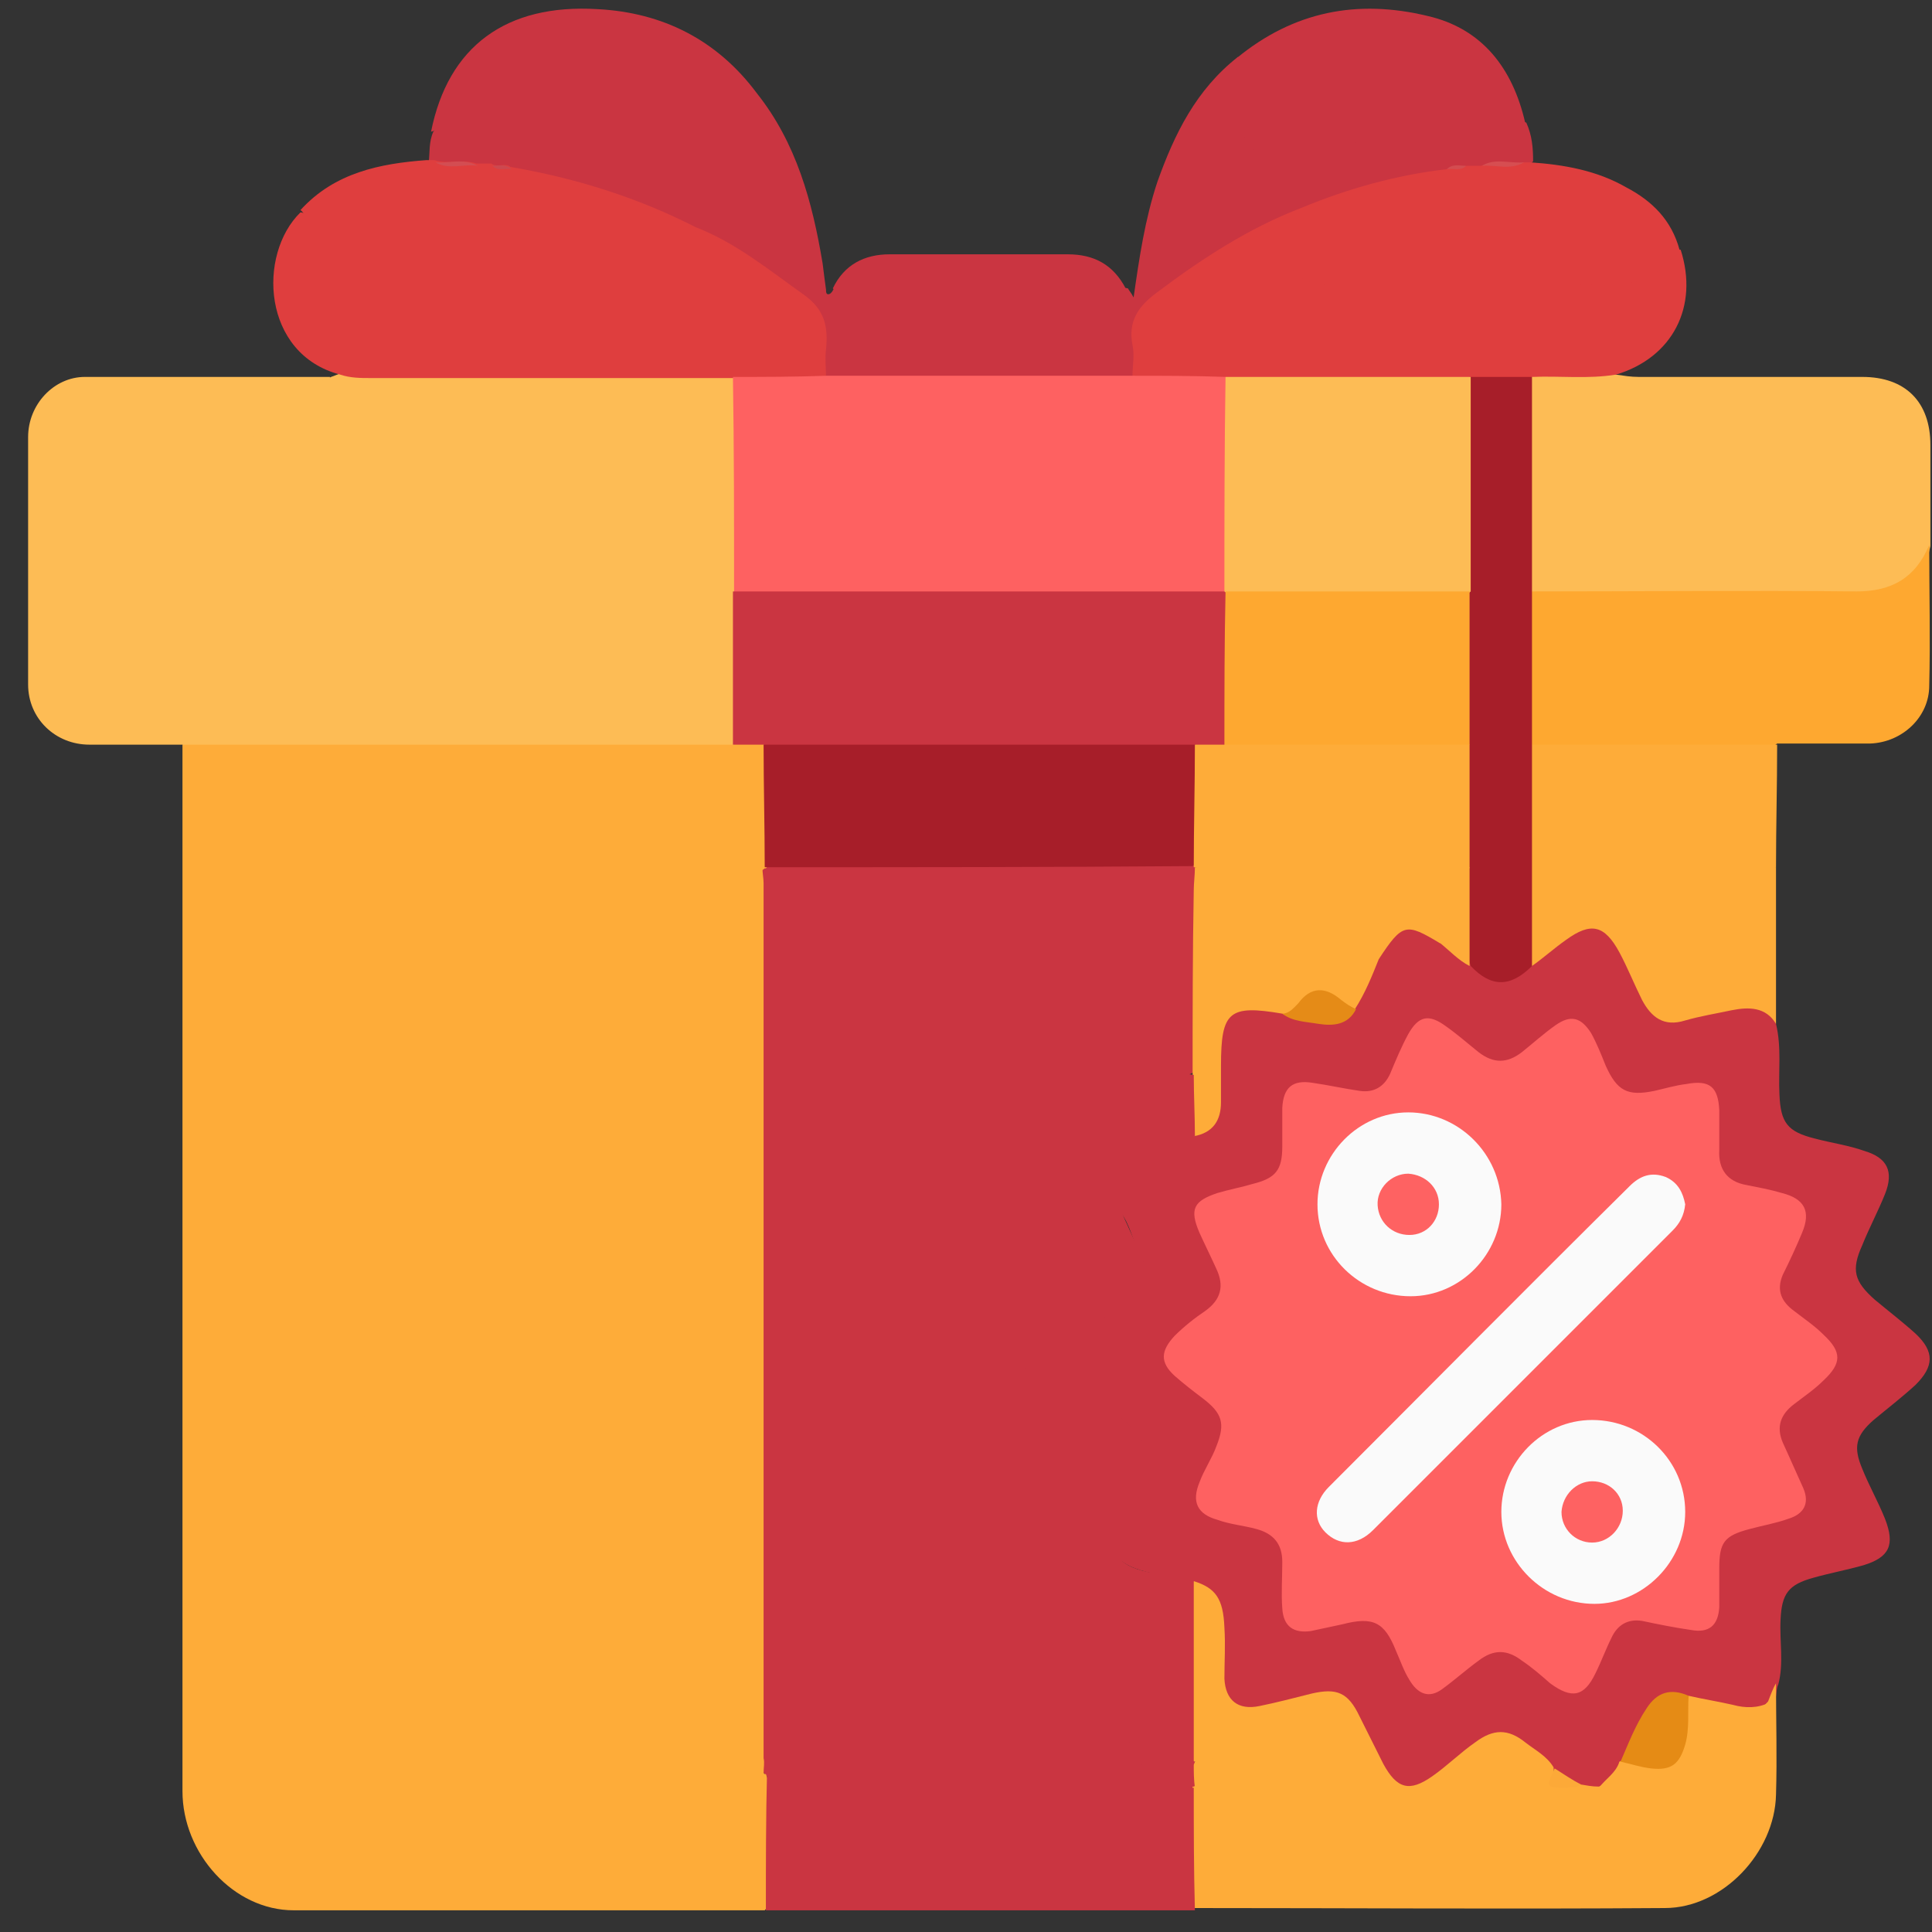 <svg width="65" height="65" viewBox="0 0 65 65" fill="none" xmlns="http://www.w3.org/2000/svg">
<rect x="0" y="0" width="65" height="65" fill="#333333" stroke="none"/>
<g clip-path="url(#clip0_1_268)">
<path d="M59.752 34.447C59.943 35.248 59.829 36.012 59.867 36.814C59.905 37.769 60.134 38.074 61.051 38.303C61.623 38.456 62.196 38.532 62.731 38.724C63.495 38.953 63.724 39.411 63.418 40.175C63.189 40.747 62.883 41.32 62.654 41.893C62.273 42.733 62.387 43.115 63.074 43.726C63.533 44.108 64.029 44.49 64.449 44.871C65.098 45.482 65.06 45.979 64.449 46.59C63.991 47.01 63.495 47.392 63.036 47.774C62.425 48.308 62.349 48.69 62.654 49.416C62.883 49.988 63.189 50.523 63.418 51.096C63.762 51.974 63.571 52.394 62.693 52.661C62.158 52.814 61.547 52.929 61.012 53.081C60.172 53.311 59.943 53.616 59.905 54.494C59.867 55.22 60.02 55.945 59.829 56.671C59.714 56.9 59.829 57.244 59.561 57.397C58.95 57.778 58.339 57.511 57.728 57.397C57.461 57.358 57.194 57.282 56.926 57.167C56.086 56.977 55.743 57.091 55.361 57.817C55.132 58.275 54.903 58.771 54.712 59.268C54.559 59.688 54.253 59.955 53.872 60.184C53.642 60.261 53.413 60.222 53.184 60.146C52.802 59.993 52.497 59.764 52.191 59.497C52.039 59.344 51.848 59.191 51.657 59.038C50.664 58.275 50.244 58.275 49.289 59.077C48.907 59.382 48.602 59.726 48.182 59.955C47.456 60.337 46.998 60.261 46.54 59.573C46.196 59.038 45.967 58.466 45.7 57.931C45.28 57.091 44.974 56.938 44.058 57.167C43.523 57.282 43.027 57.435 42.492 57.511C41.614 57.664 41.117 57.282 41.079 56.365C41.041 55.793 41.117 55.258 41.041 54.685C41.003 54.074 40.888 53.463 40.163 53.272C39.666 53.12 39.132 53.005 38.597 52.891C37.375 52.585 37.07 51.974 37.528 50.79C37.719 50.294 38.024 49.836 38.215 49.339C38.444 48.766 38.368 48.308 37.91 47.888C37.413 47.43 36.879 47.048 36.42 46.552C35.809 45.864 35.809 45.444 36.42 44.757C36.879 44.222 37.452 43.84 37.948 43.382C38.368 43 38.444 42.542 38.253 42.046C37.719 40.442 37.604 40.365 35.962 40.709C34.511 41.015 34.282 41.473 34.931 42.809C35.122 43.191 35.313 43.535 35.466 43.917C35.733 44.604 35.619 45.177 35.084 45.673C34.626 46.132 34.053 46.514 33.595 47.01C33.098 47.583 33.098 47.812 33.595 48.385C34.053 48.881 34.588 49.263 35.084 49.721C35.657 50.256 35.695 50.828 35.466 51.478C35.275 51.974 34.969 52.432 34.779 52.929C34.397 53.883 34.588 54.265 35.542 54.571C36.077 54.724 36.573 54.8 37.108 54.991C37.91 55.258 38.177 55.602 38.177 56.442C38.177 57.015 38.139 57.549 38.177 58.122C38.253 59.077 38.597 59.344 39.514 59.191C39.781 59.153 40.01 59.077 40.239 59.306C40.354 59.573 40.354 59.802 40.239 60.069C40.201 60.146 40.125 60.184 40.048 60.222C39.781 60.299 39.514 60.299 39.208 60.299C35.924 60.299 32.678 60.299 29.394 60.299C28.363 60.299 27.332 60.146 26.339 59.955C26.11 59.917 25.919 59.879 25.767 59.726C25.69 59.65 25.652 59.611 25.614 59.497C25.499 59.153 25.538 58.809 25.538 58.466C25.538 49.072 25.538 39.678 25.538 30.246C25.538 29.902 25.499 29.559 25.614 29.215C25.652 29.139 25.69 29.062 25.767 29.024C26.034 28.872 26.339 28.91 26.645 28.91C30.845 28.91 35.046 28.91 39.208 28.91C39.475 28.91 39.781 28.91 40.048 28.986C40.125 29.024 40.201 29.062 40.239 29.139C40.354 29.33 40.354 29.559 40.354 29.75C40.354 31.621 40.354 33.53 40.354 35.401C40.354 35.554 40.354 35.745 40.277 35.898C40.125 36.241 39.819 36.165 39.552 36.127C38.521 36.05 38.177 36.318 38.139 37.349C38.139 37.54 38.139 37.731 38.139 37.922C38.139 38.303 38.292 38.418 38.673 38.342C39.17 38.227 39.666 38.112 40.163 37.96C40.697 37.769 40.888 37.349 40.888 36.814C40.888 36.356 40.888 35.859 40.888 35.401C40.965 33.874 41.614 33.416 43.065 33.836C43.447 34.027 43.867 34.103 44.287 34.141C44.745 34.218 45.127 34.141 45.432 33.759C45.776 33.225 46.005 32.652 46.273 32.079C46.311 32.041 46.311 32.003 46.349 31.965C47.036 30.819 47.38 30.743 48.487 31.468C48.831 31.735 49.213 32.041 49.556 32.308C50.358 32.881 50.702 32.881 51.504 32.232C51.962 31.888 52.344 31.468 52.802 31.201C53.452 30.819 53.833 30.857 54.33 31.43C54.559 31.659 54.712 31.926 54.826 32.232C54.941 32.499 55.055 32.766 55.17 32.996C55.705 34.065 56.01 34.218 57.156 33.95C57.69 33.836 58.225 33.606 58.798 33.645C59.256 33.797 59.638 33.95 59.752 34.447Z" fill="#CA3541"/>
<path d="M25.728 64.27C20.459 64.27 15.151 64.308 9.881 64.27C7.857 64.27 6.139 62.361 6.139 60.261C6.139 53.883 6.139 47.544 6.139 41.167C6.139 35.783 6.139 30.437 6.139 25.053C6.33 24.824 6.597 24.862 6.864 24.862C12.822 24.862 18.74 24.824 24.697 24.862C25.079 24.862 25.461 24.785 25.805 25.053C25.957 25.244 25.957 25.473 25.957 25.74C25.957 26.695 25.957 27.611 25.957 28.566C25.957 28.795 25.957 29.024 25.767 29.215H25.728C25.461 29.444 25.117 29.406 24.812 29.406C21.833 29.406 18.855 29.406 15.838 29.406C13.089 29.406 11.485 31.01 11.485 33.759C11.485 36.547 11.409 39.296 11.485 42.084C11.6 46.017 12.822 49.568 15.227 52.738C17.786 56.06 21.07 58.275 25.117 59.382C25.346 59.459 25.576 59.497 25.728 59.688H25.767C25.881 59.955 25.957 60.222 25.957 60.49C25.957 61.482 25.957 62.514 25.957 63.506C25.919 63.735 25.957 64.041 25.728 64.27Z" fill="#FEAC39"/>
<path d="M24.697 25.053C18.511 25.053 12.287 25.053 6.101 25.053C5.07 25.053 4.039 25.053 3.008 25.053C1.862 25.053 0.946 24.175 0.946 23.029C0.946 20.241 0.946 17.454 0.946 14.704C0.946 13.597 1.824 12.681 2.855 12.681C5.604 12.681 8.354 12.681 11.103 12.681C11.065 12.986 10.836 12.948 10.645 13.024C9.003 13.673 8.125 15.201 8.392 16.805C8.697 18.523 10.034 19.669 11.829 19.669C15.762 19.707 19.695 19.669 23.628 19.669C24.01 19.669 24.43 19.554 24.735 19.898C24.888 20.165 24.85 20.471 24.85 20.776C24.85 21.883 24.85 23.029 24.85 24.136C24.888 24.48 24.927 24.785 24.697 25.053Z" fill="#FDBC55"/>
<path d="M24.697 19.898C20.459 19.898 16.182 19.898 11.943 19.898C10.225 19.898 8.812 18.905 8.354 17.377C7.857 15.659 8.468 14.132 9.957 13.139C10.339 12.91 10.759 12.871 11.141 12.681C11.256 12.642 11.332 12.604 11.447 12.566C11.6 12.413 11.79 12.451 11.981 12.451C15.876 12.49 19.733 12.451 23.628 12.451C23.972 12.451 24.354 12.413 24.697 12.604C24.85 12.795 24.888 13.024 24.888 13.253C24.888 15.239 24.888 17.225 24.888 19.21C24.888 19.401 24.85 19.592 24.774 19.783C24.735 19.821 24.697 19.86 24.697 19.898Z" fill="#FDBC55"/>
<path d="M40.163 53.196C40.888 53.425 41.156 53.769 41.194 54.762C41.232 55.334 41.194 55.907 41.194 56.48C41.232 57.206 41.652 57.549 42.377 57.397C42.95 57.282 43.523 57.129 44.134 56.977C44.974 56.785 45.356 56.938 45.738 57.74C46.005 58.275 46.273 58.809 46.54 59.344C46.998 60.184 47.418 60.299 48.182 59.764C48.678 59.42 49.136 58.962 49.633 58.618C50.244 58.16 50.74 58.16 51.313 58.618C51.657 58.886 52.039 59.077 52.268 59.459C52.268 60.108 52.764 59.993 53.146 60.031C53.375 60.069 53.566 60.108 53.795 60.108C54.292 59.84 54.864 59.955 55.361 59.955C56.125 59.955 56.85 59.802 57.537 59.42C58.187 59.077 58.683 58.618 59.027 57.931C59.141 57.664 59.294 57.435 59.485 57.244C59.561 57.053 59.638 56.824 59.752 56.633C59.752 57.893 59.79 59.115 59.752 60.375C59.714 62.322 57.958 64.194 56.01 64.194C50.74 64.232 45.432 64.194 40.163 64.194C40.125 64.117 40.125 64.232 40.125 64.156C39.857 62.819 39.857 61.444 40.125 60.108H40.163C40.659 59.764 41.232 59.993 41.767 59.917C41.958 59.879 42.225 59.993 42.263 59.764C42.301 59.497 42.034 59.382 41.805 59.306C41.423 59.191 41.041 59.229 40.659 59.268C40.392 59.306 40.125 59.344 39.972 59.077C39.819 58.504 39.895 57.893 39.895 57.282C39.895 56.175 39.895 55.067 39.895 53.96C39.972 53.731 39.934 53.425 40.163 53.196Z" fill="#FEAC39"/>
<path d="M54.368 12.604C54.635 12.642 54.864 12.681 55.132 12.681C57.652 12.681 60.172 12.681 62.654 12.681C64.106 12.681 64.946 13.521 64.946 14.972C64.946 16.117 64.946 17.263 64.946 18.37C64.716 19.554 64.029 20.089 62.693 20.089C59.79 20.089 56.85 20.089 53.948 20.089C53.375 20.089 52.841 20.089 52.268 20.089C52.001 20.089 51.695 20.089 51.466 19.898C51.313 19.669 51.313 19.363 51.313 19.096C51.313 17.225 51.313 15.354 51.313 13.521C51.313 13.253 51.313 12.948 51.466 12.719C51.619 12.528 51.848 12.49 52.039 12.528C52.802 12.528 53.604 12.299 54.368 12.604Z" fill="#FDBC55"/>
<path d="M25.461 3.134C26.798 4.814 27.332 6.8 27.676 8.862C27.714 9.167 27.752 9.473 27.79 9.74C27.79 9.817 27.79 9.931 27.905 9.893C27.981 9.855 28.02 9.778 28.058 9.702C28.287 9.626 28.44 9.778 28.592 9.893C29.127 10.351 29.738 10.428 30.387 10.428C32.029 10.428 33.671 10.389 35.351 10.428C36.153 10.428 36.879 10.351 37.528 9.817C37.642 9.702 37.795 9.664 37.948 9.702C37.986 9.778 38.062 9.855 38.139 10.008C38.33 8.671 38.521 7.373 38.941 6.112C39.514 4.509 40.239 3.019 41.652 1.912C41.919 2.179 41.843 2.561 41.843 2.905C41.843 3.363 41.843 3.821 41.996 4.241C42.301 5.081 42.874 5.387 43.714 5.12C45.394 4.623 47.113 4.203 48.869 4.012C49.709 3.936 50.549 3.783 51.351 4.127C51.542 4.547 51.58 4.967 51.58 5.425C51.504 5.502 51.428 5.578 51.313 5.578C50.855 5.654 50.397 5.54 49.938 5.654C49.786 5.692 49.595 5.692 49.404 5.692C49.175 5.692 48.946 5.692 48.716 5.769C47.074 6.112 45.471 6.418 43.943 7.105C41.996 7.831 40.277 8.938 38.712 10.313C38.444 10.542 38.368 10.771 38.368 11.115C38.368 11.459 38.368 11.802 38.368 12.146C38.368 12.413 38.368 12.681 38.024 12.795C37.948 12.833 37.872 12.833 37.757 12.833C34.588 12.871 31.418 12.871 28.21 12.833C28.134 12.833 28.096 12.795 28.02 12.795C27.599 12.642 27.638 12.299 27.676 11.993C27.867 10.886 27.294 10.198 26.454 9.626C25.461 8.938 24.468 8.289 23.399 7.755C21.451 6.838 19.39 6.227 17.289 5.807C17.06 5.692 16.831 5.731 16.602 5.731C16.411 5.731 16.258 5.731 16.067 5.692C15.609 5.54 15.151 5.654 14.693 5.616C14.578 5.578 14.463 5.54 14.425 5.463C14.463 5.12 14.425 4.776 14.578 4.432C14.96 3.936 15.495 4.012 15.991 4.012C18.397 3.898 20.688 4.394 22.979 5.081C24.354 5.463 24.927 5.12 25.232 3.745C25.194 3.478 25.117 3.172 25.461 3.134Z" fill="#CA3541"/>
<path d="M51.542 19.898C55.17 19.898 58.836 19.86 62.464 19.898C63.647 19.898 64.449 19.439 64.907 18.332C64.907 19.898 64.946 21.502 64.907 23.067C64.907 24.136 63.991 24.977 62.922 25.015C61.891 25.015 60.822 25.015 59.79 25.015C59.523 25.244 59.218 25.206 58.95 25.206C56.736 25.206 54.521 25.206 52.306 25.206C52.039 25.206 51.733 25.206 51.504 25.053C51.351 24.862 51.313 24.671 51.313 24.442C51.313 23.105 51.313 21.807 51.313 20.471C51.313 20.28 51.351 20.05 51.542 19.898Z" fill="#FEA830"/>
<path d="M38.101 12.642C38.101 12.299 38.177 11.955 38.101 11.611C37.948 10.809 38.292 10.313 38.903 9.855C40.43 8.709 41.996 7.678 43.79 6.991C43.981 7.334 43.79 7.602 43.714 7.907C43.485 8.9 43.79 9.358 44.821 9.358C48.029 9.358 51.237 9.358 54.444 9.358C55.055 9.358 55.59 9.167 56.01 8.709C56.163 8.556 56.277 8.365 56.545 8.404C57.156 10.313 56.277 12.031 54.368 12.604C53.413 12.757 52.497 12.642 51.542 12.681C50.855 13.062 50.129 12.833 49.442 12.871C46.693 12.91 43.943 12.91 41.232 12.871C40.43 12.91 39.628 12.871 38.826 12.871C38.559 12.871 38.292 12.871 38.101 12.642Z" fill="#DF3E3E"/>
<path d="M23.399 7.64C24.774 8.175 25.881 9.091 27.065 9.931C27.752 10.428 27.867 11 27.79 11.764C27.752 12.069 27.79 12.375 27.79 12.681C27.676 12.795 27.561 12.871 27.409 12.871C26.492 12.833 25.576 13.101 24.697 12.719C20.611 12.719 16.564 12.719 12.478 12.719C12.134 12.719 11.79 12.719 11.447 12.604C8.812 11.917 8.659 8.556 10.11 7.144C10.454 7.182 10.416 7.487 10.454 7.678C10.721 8.862 11.37 9.397 12.592 9.397C15.685 9.397 18.779 9.397 21.872 9.397C23.132 9.397 23.285 9.244 23.285 8.022C23.285 7.869 23.285 7.716 23.399 7.64Z" fill="#DF3E3E"/>
<path d="M40.163 60.146C40.163 61.521 40.163 62.895 40.201 64.27C35.389 64.27 30.578 64.27 25.767 64.27C25.767 62.743 25.767 61.177 25.805 59.65C26.912 59.955 28.058 60.108 29.203 60.146C32.831 60.184 36.497 60.146 40.163 60.146Z" fill="#CA3541"/>
<path d="M23.399 7.64C23.437 7.793 23.437 7.945 23.475 8.06C23.704 9.015 23.246 9.549 22.292 9.549C19.008 9.549 15.724 9.549 12.44 9.549C11.179 9.549 10.377 8.786 10.263 7.487C10.263 7.334 10.263 7.182 10.11 7.067C11.256 5.807 12.783 5.502 14.349 5.387C14.425 5.387 14.54 5.387 14.616 5.387C15.074 5.54 15.571 5.349 16.029 5.502C16.182 5.502 16.373 5.502 16.526 5.502C16.716 5.654 16.984 5.463 17.175 5.616C19.39 5.998 21.451 6.647 23.399 7.64Z" fill="#DF3E3E"/>
<path d="M56.506 8.404C55.895 9.32 55.055 9.587 53.986 9.587C50.931 9.549 47.838 9.587 44.783 9.587C43.561 9.587 43.141 9.015 43.523 7.793C43.599 7.525 43.676 7.258 43.79 6.991C45.356 6.342 46.998 5.883 48.678 5.692C48.869 5.54 49.136 5.731 49.327 5.578C49.48 5.578 49.671 5.578 49.824 5.578C50.282 5.425 50.779 5.616 51.237 5.463C51.313 5.463 51.428 5.463 51.504 5.463C52.611 5.54 53.719 5.731 54.712 6.303C55.59 6.762 56.239 7.411 56.506 8.404Z" fill="#DF3E3E"/>
<path d="M25.461 3.134C25.232 3.516 25.346 4.012 25.156 4.432C24.735 5.311 24.125 5.616 23.17 5.311C20.802 4.585 18.397 4.05 15.876 4.165C15.418 4.165 14.96 4.28 14.502 4.432C15.074 1.568 17.022 0.117 20.115 0.308C22.292 0.423 24.125 1.339 25.461 3.134Z" fill="#CA3541"/>
<path d="M51.313 4.127C48.64 4.05 46.043 4.585 43.523 5.387C42.569 5.692 41.652 4.814 41.614 3.63C41.576 3.058 41.614 2.523 41.614 1.95C43.523 0.385 45.661 -0.035 48.029 0.537C49.862 0.957 50.893 2.294 51.313 4.127Z" fill="#CA3541"/>
<path d="M51.542 25.053C54.292 25.053 57.041 25.053 59.79 25.053C59.79 26.427 59.752 27.802 59.752 29.177C59.523 29.406 59.218 29.368 58.912 29.406C56.697 29.406 54.521 29.406 52.306 29.406C52.039 29.406 51.733 29.406 51.504 29.253C51.351 29.062 51.313 28.872 51.313 28.642C51.313 27.649 51.275 26.657 51.313 25.626C51.351 25.396 51.351 25.206 51.542 25.053Z" fill="#FEAC39"/>
<path d="M51.542 29.177C54.292 29.177 57.003 29.177 59.752 29.177C59.752 30.933 59.752 32.69 59.752 34.447C59.409 33.874 58.836 33.874 58.263 33.988C57.728 34.103 57.232 34.179 56.697 34.332C55.972 34.561 55.552 34.218 55.246 33.645C54.979 33.11 54.75 32.537 54.483 32.041C53.986 31.124 53.528 31.01 52.688 31.621C52.306 31.888 51.924 32.232 51.542 32.499C51.389 32.385 51.351 32.232 51.351 32.041C51.313 31.239 51.313 30.437 51.351 29.597C51.351 29.482 51.389 29.291 51.542 29.177Z" fill="#FEAC39"/>
<path d="M37.872 9.702C37.108 10.504 36.191 10.695 35.122 10.618C33.671 10.542 32.22 10.542 30.769 10.618C29.7 10.657 28.783 10.504 28.02 9.702C28.401 8.9 29.089 8.556 29.929 8.556C31.915 8.556 33.938 8.556 35.924 8.556C36.802 8.556 37.452 8.9 37.872 9.702Z" fill="#CA3541"/>
<path d="M25.69 59.65C22.75 59 20.191 57.702 17.9 55.793C15.8 54.036 14.196 51.936 13.012 49.492C12.134 47.621 11.523 45.635 11.37 43.535C11.103 40.06 11.256 36.585 11.256 33.11C11.256 30.972 13.165 29.253 15.342 29.215C18.779 29.215 22.215 29.215 25.652 29.215C25.652 29.368 25.69 29.559 25.69 29.712C25.69 39.525 25.69 49.339 25.69 59.153C25.728 59.306 25.69 59.459 25.69 59.65Z" fill="#FEAC39"/>
<path d="M57.843 38.112C57.843 38.303 57.843 38.494 57.843 38.685C57.805 39.334 58.11 39.755 58.759 39.869C59.141 39.945 59.561 40.022 59.943 40.136C60.707 40.327 60.936 40.747 60.63 41.473C60.44 41.931 60.211 42.428 59.981 42.886C59.752 43.42 59.943 43.802 60.363 44.108C60.707 44.375 61.051 44.604 61.356 44.91C61.967 45.482 61.967 45.864 61.356 46.437C61.051 46.743 60.707 46.972 60.363 47.239C59.905 47.583 59.752 48.003 59.981 48.537C60.211 49.034 60.44 49.568 60.669 50.065C60.898 50.599 60.669 50.943 60.172 51.096C59.752 51.248 59.294 51.325 58.874 51.44C57.996 51.669 57.843 51.898 57.843 52.776C57.843 53.196 57.843 53.654 57.843 54.074C57.805 54.685 57.499 54.953 56.888 54.838C56.354 54.762 55.781 54.647 55.246 54.533C54.75 54.456 54.406 54.685 54.215 55.105C54.024 55.487 53.872 55.907 53.681 56.289C53.299 57.091 52.879 57.167 52.153 56.633C51.848 56.365 51.542 56.098 51.199 55.869C50.702 55.487 50.244 55.487 49.748 55.869C49.327 56.175 48.946 56.518 48.526 56.824C48.067 57.167 47.685 56.977 47.418 56.518C47.227 56.213 47.113 55.869 46.96 55.525C46.578 54.571 46.196 54.38 45.165 54.647C44.821 54.724 44.44 54.8 44.096 54.876C43.523 54.953 43.179 54.724 43.141 54.112C43.103 53.616 43.141 53.081 43.141 52.547C43.141 51.936 42.836 51.592 42.263 51.44C41.843 51.325 41.385 51.287 40.965 51.134C40.277 50.943 40.086 50.523 40.354 49.874C40.506 49.454 40.774 49.072 40.926 48.652C41.232 47.888 41.117 47.544 40.468 47.048C40.163 46.819 39.819 46.552 39.514 46.284C39.017 45.826 39.055 45.444 39.514 44.948C39.819 44.642 40.201 44.337 40.545 44.108C41.079 43.726 41.194 43.268 40.926 42.695C40.736 42.275 40.545 41.893 40.354 41.473C40.01 40.671 40.163 40.404 40.965 40.136C41.346 40.022 41.767 39.945 42.148 39.831C42.912 39.64 43.141 39.373 43.141 38.571C43.141 38.151 43.141 37.693 43.141 37.272C43.179 36.585 43.485 36.318 44.172 36.432C44.707 36.509 45.203 36.623 45.738 36.7C46.234 36.776 46.578 36.547 46.769 36.127C46.96 35.669 47.151 35.21 47.38 34.79C47.724 34.179 48.067 34.103 48.64 34.523C49.022 34.79 49.366 35.096 49.748 35.401C50.244 35.783 50.702 35.783 51.199 35.401C51.58 35.096 51.962 34.752 52.344 34.485C52.84 34.141 53.184 34.218 53.528 34.752C53.719 35.096 53.872 35.478 54.024 35.859C54.406 36.7 54.75 36.891 55.666 36.7C56.01 36.623 56.392 36.509 56.736 36.471C57.537 36.318 57.805 36.585 57.843 37.349C57.843 37.654 57.843 37.883 57.843 38.112Z" fill="#FE6161"/>
<path d="M40.163 53.196C40.163 55.22 40.163 57.244 40.163 59.268C40.201 59.306 40.163 59.344 40.125 59.382C39.934 59.42 39.743 59.42 39.552 59.459C38.483 59.688 38.024 59.344 37.948 58.237C37.91 57.626 37.948 57.015 37.948 56.442C37.948 55.831 37.681 55.449 37.108 55.296C36.459 55.105 35.771 54.953 35.122 54.762C34.358 54.532 34.129 54.112 34.397 53.349C34.549 52.929 34.74 52.547 34.931 52.165C35.619 50.752 35.542 50.37 34.32 49.454C33.977 49.225 33.709 48.919 33.404 48.652C32.755 48.003 32.755 47.659 33.404 47.048C33.862 46.59 34.358 46.208 34.817 45.75C35.466 45.139 35.504 44.795 35.16 43.955C34.931 43.459 34.664 43 34.473 42.504C34.091 41.549 34.32 41.091 35.275 40.785C35.924 40.595 36.611 40.442 37.261 40.289C37.413 40.251 37.49 40.251 37.566 40.404C37.833 41.015 38.139 41.664 38.406 42.275C38.597 42.733 38.483 43.153 38.101 43.497C37.566 43.955 36.993 44.451 36.497 44.986C35.886 45.597 35.886 45.941 36.497 46.552C37.032 47.048 37.566 47.544 38.101 48.041C38.521 48.385 38.559 48.805 38.406 49.263C38.292 49.606 38.101 49.988 37.948 50.332C37.833 50.599 37.681 50.828 37.604 51.096C37.222 52.127 37.528 52.661 38.635 52.891C39.132 52.891 39.666 53.043 40.163 53.196Z" fill="#CA3541"/>
<path d="M25.728 29.177C25.728 27.802 25.69 26.427 25.69 25.053C25.919 24.824 26.225 24.824 26.53 24.824C30.807 24.824 35.084 24.824 39.361 24.824C39.628 24.824 39.934 24.824 40.163 24.977C40.316 25.129 40.354 25.32 40.354 25.511C40.392 26.542 40.392 27.573 40.354 28.566C40.354 28.795 40.316 28.986 40.125 29.139C35.351 29.177 30.54 29.177 25.728 29.177Z" fill="#A71E29"/>
<path d="M40.163 29.177C40.163 27.802 40.201 26.427 40.201 25.053C40.506 24.747 40.926 24.862 41.27 24.862C43.79 24.824 46.311 24.862 48.793 24.862C49.022 24.862 49.251 24.862 49.48 25.015C49.518 25.091 49.595 25.167 49.595 25.244C49.671 26.542 49.786 27.84 49.556 29.139C49.518 29.177 49.518 29.215 49.48 29.215C48.602 29.291 48.602 29.864 48.64 30.552C48.678 30.933 48.755 31.392 48.449 31.735C47.304 31.048 47.189 31.048 46.387 32.27C46.005 31.774 46.196 31.239 46.196 30.704C46.158 29.291 46.311 29.368 44.86 29.368C43.599 29.368 42.339 29.368 41.079 29.368C40.774 29.368 40.468 29.406 40.239 29.177H40.163Z" fill="#FEAC39"/>
<path d="M49.442 29.177C49.442 27.802 49.442 26.427 49.442 25.053C49.289 24.862 49.251 24.633 49.251 24.404C49.251 22.914 49.213 21.425 49.251 19.898C49.213 17.721 49.251 15.583 49.251 13.406C49.251 13.139 49.251 12.871 49.442 12.681C50.129 12.681 50.817 12.681 51.542 12.681C51.542 15.086 51.542 17.492 51.542 19.898C51.542 21.616 51.542 23.334 51.542 25.053C51.542 26.427 51.542 27.802 51.542 29.177C51.542 30.284 51.542 31.392 51.542 32.499C50.817 33.225 50.167 33.225 49.48 32.499C49.136 31.43 49.136 30.284 49.442 29.177Z" fill="#A71E29"/>
<path d="M40.201 29.177C42.034 29.177 43.905 29.177 45.738 29.177C46.273 29.177 46.387 29.33 46.387 29.826C46.349 30.628 46.387 31.468 46.387 32.27C46.158 32.843 45.929 33.416 45.585 33.95C44.783 33.492 44.02 33.416 43.332 34.141C43.294 34.179 43.218 34.141 43.141 34.103C41.346 33.797 41.079 34.027 41.079 35.859C41.079 36.28 41.079 36.661 41.079 37.081C41.079 37.693 40.812 38.112 40.163 38.227C39.819 37.54 39.857 36.852 40.124 36.165C40.124 34.103 40.124 32.041 40.163 29.941C40.163 29.712 40.201 29.444 40.201 29.177Z" fill="#FEAC39"/>
<path d="M59.523 57.282C59.027 58.924 57.499 60.108 55.743 60.146C55.093 60.146 54.444 60.146 53.795 60.146C54.024 59.84 54.368 59.65 54.483 59.268C54.788 59.115 55.093 59.268 55.437 59.306C56.086 59.382 56.354 59.191 56.545 58.542C56.697 58.046 56.468 57.511 56.812 57.053C57.308 57.167 57.805 57.244 58.301 57.358C58.721 57.473 59.141 57.473 59.523 57.282Z" fill="#FEAC39"/>
<path d="M40.163 36.165C40.163 36.852 40.201 37.54 40.201 38.227C39.59 38.38 39.017 38.571 38.406 38.724C38.139 38.8 37.986 38.724 37.986 38.418C37.986 37.998 37.948 37.578 37.986 37.158C38.101 36.241 38.597 35.898 39.514 36.089C39.743 36.089 39.934 36.127 40.163 36.165Z" fill="#CA3541"/>
<path d="M56.812 57.053C56.774 57.587 56.85 58.16 56.697 58.695C56.506 59.344 56.239 59.573 55.552 59.497C55.208 59.459 54.864 59.344 54.521 59.268C54.788 58.657 55.017 58.046 55.399 57.473C55.743 56.938 56.201 56.785 56.812 57.053Z" fill="#E58B15"/>
<path d="M49.442 29.177C49.442 30.284 49.442 31.392 49.442 32.499C49.06 32.308 48.755 31.965 48.411 31.697C48.411 31.086 48.449 30.475 48.411 29.864C48.373 29.291 48.526 29.062 49.098 29.139C49.213 29.215 49.327 29.177 49.442 29.177Z" fill="#FEAC39"/>
<path d="M40.163 59.382C40.163 59.344 40.201 59.306 40.201 59.268C40.659 59.153 41.156 59.115 41.652 59.115C41.805 59.115 41.996 59.077 42.148 59.229C42.377 59.459 42.798 59.688 42.683 60.031C42.607 60.299 42.187 60.146 41.919 60.146C41.346 60.184 40.774 60.146 40.201 60.146C40.163 59.879 40.163 59.611 40.163 59.382Z" fill="#FEAC39"/>
<path d="M43.141 34.103C43.37 34.103 43.523 33.912 43.676 33.759C44.096 33.187 44.592 33.187 45.127 33.645C45.28 33.759 45.432 33.874 45.623 33.95C45.356 34.485 44.86 34.523 44.363 34.447C43.905 34.37 43.485 34.37 43.141 34.103Z" fill="#E58B17"/>
<path d="M53.184 60.031C53.032 60.184 52.879 60.108 52.726 60.146C52 60.146 52 60.146 52.306 59.497C52.611 59.688 52.879 59.879 53.184 60.031Z" fill="#FCA938"/>
<path d="M41.194 25.053C40.85 25.053 40.506 25.053 40.163 25.053C35.351 25.053 30.502 25.053 25.69 25.053C25.346 25.053 25.003 25.053 24.659 25.053C24.659 23.334 24.659 21.616 24.659 19.898H24.697C24.927 19.669 25.27 19.669 25.537 19.669C30.463 19.669 35.428 19.669 40.354 19.669C40.583 19.669 40.812 19.669 41.041 19.745C41.117 19.783 41.194 19.821 41.232 19.898C41.385 20.165 41.346 20.471 41.346 20.776C41.346 21.922 41.346 23.029 41.346 24.175C41.423 24.518 41.423 24.824 41.194 25.053Z" fill="#CA3541"/>
<path d="M41.194 19.898C35.695 19.898 30.196 19.898 24.697 19.898C24.697 17.492 24.697 15.086 24.659 12.681C25.69 12.681 26.721 12.681 27.79 12.642C31.227 12.642 34.664 12.642 38.101 12.642C39.132 12.642 40.163 12.642 41.232 12.681C41.423 12.871 41.423 13.101 41.423 13.33C41.423 15.315 41.423 17.263 41.423 19.248C41.423 19.478 41.385 19.707 41.194 19.898Z" fill="#FE6161"/>
<path d="M51.275 5.463C50.817 5.731 50.32 5.54 49.862 5.578C50.282 5.311 50.779 5.502 51.275 5.463Z" fill="#D64E51"/>
<path d="M16.067 5.578C15.609 5.502 15.113 5.731 14.654 5.463C15.113 5.502 15.609 5.311 16.067 5.578Z" fill="#D34D52"/>
<path d="M49.327 5.578C49.136 5.769 48.907 5.654 48.678 5.692C48.869 5.502 49.098 5.578 49.327 5.578Z" fill="#D34C50"/>
<path d="M17.213 5.692C16.984 5.654 16.755 5.769 16.564 5.578C16.793 5.578 17.022 5.502 17.213 5.692Z" fill="#CC484F"/>
<path d="M41.194 19.898C41.194 17.492 41.194 15.086 41.232 12.681C43.981 12.681 46.731 12.681 49.48 12.681C49.48 15.086 49.48 17.492 49.48 19.898C49.251 20.127 48.946 20.089 48.64 20.089C46.463 20.089 44.287 20.089 42.11 20.089C41.767 20.089 41.461 20.127 41.194 19.898Z" fill="#FDBC55"/>
<path d="M56.697 40.518C56.659 40.9 56.506 41.167 56.277 41.397C52.917 44.757 49.556 48.117 46.196 51.478C45.662 52.012 45.051 52.012 44.592 51.554C44.172 51.134 44.211 50.523 44.707 50.027C48.067 46.666 51.428 43.268 54.826 39.907C55.17 39.564 55.552 39.411 56.048 39.602C56.468 39.793 56.621 40.136 56.697 40.518Z" fill="#FAFAFA"/>
<path d="M50.511 40.518C50.511 42.198 49.136 43.611 47.456 43.611C45.738 43.611 44.325 42.237 44.325 40.518C44.325 38.838 45.7 37.425 47.38 37.425C49.06 37.425 50.473 38.8 50.511 40.518Z" fill="#FAFAFA"/>
<path d="M53.566 47.774C55.285 47.774 56.697 49.148 56.697 50.867C56.697 52.547 55.285 53.96 53.642 53.96C51.924 53.96 50.511 52.547 50.511 50.867C50.511 49.187 51.886 47.774 53.566 47.774Z" fill="#FAFAFA"/>
<path d="M41.232 19.898C43.981 19.898 46.731 19.898 49.442 19.898C49.442 21.616 49.442 23.334 49.442 25.053C46.693 25.053 43.943 25.053 41.194 25.053C41.194 23.334 41.194 21.616 41.232 19.898Z" fill="#FEA830"/>
<path d="M48.411 40.518C48.411 41.091 47.991 41.549 47.418 41.549C46.845 41.549 46.387 41.129 46.349 40.556C46.311 39.984 46.807 39.487 47.38 39.487C47.953 39.525 48.411 39.945 48.411 40.518Z" fill="#FE6262"/>
<path d="M53.566 49.836C54.139 49.836 54.597 50.256 54.597 50.828C54.597 51.401 54.139 51.898 53.566 51.898C52.993 51.898 52.535 51.44 52.535 50.867C52.573 50.294 53.032 49.836 53.566 49.836Z" fill="#FE6262"/>
</g>
<defs>
<clipPath id="clip0_1_268">
<rect width="64" height="64" fill="white" transform="translate(0.946 0.27)"/>
</clipPath>
</defs>
</svg>
